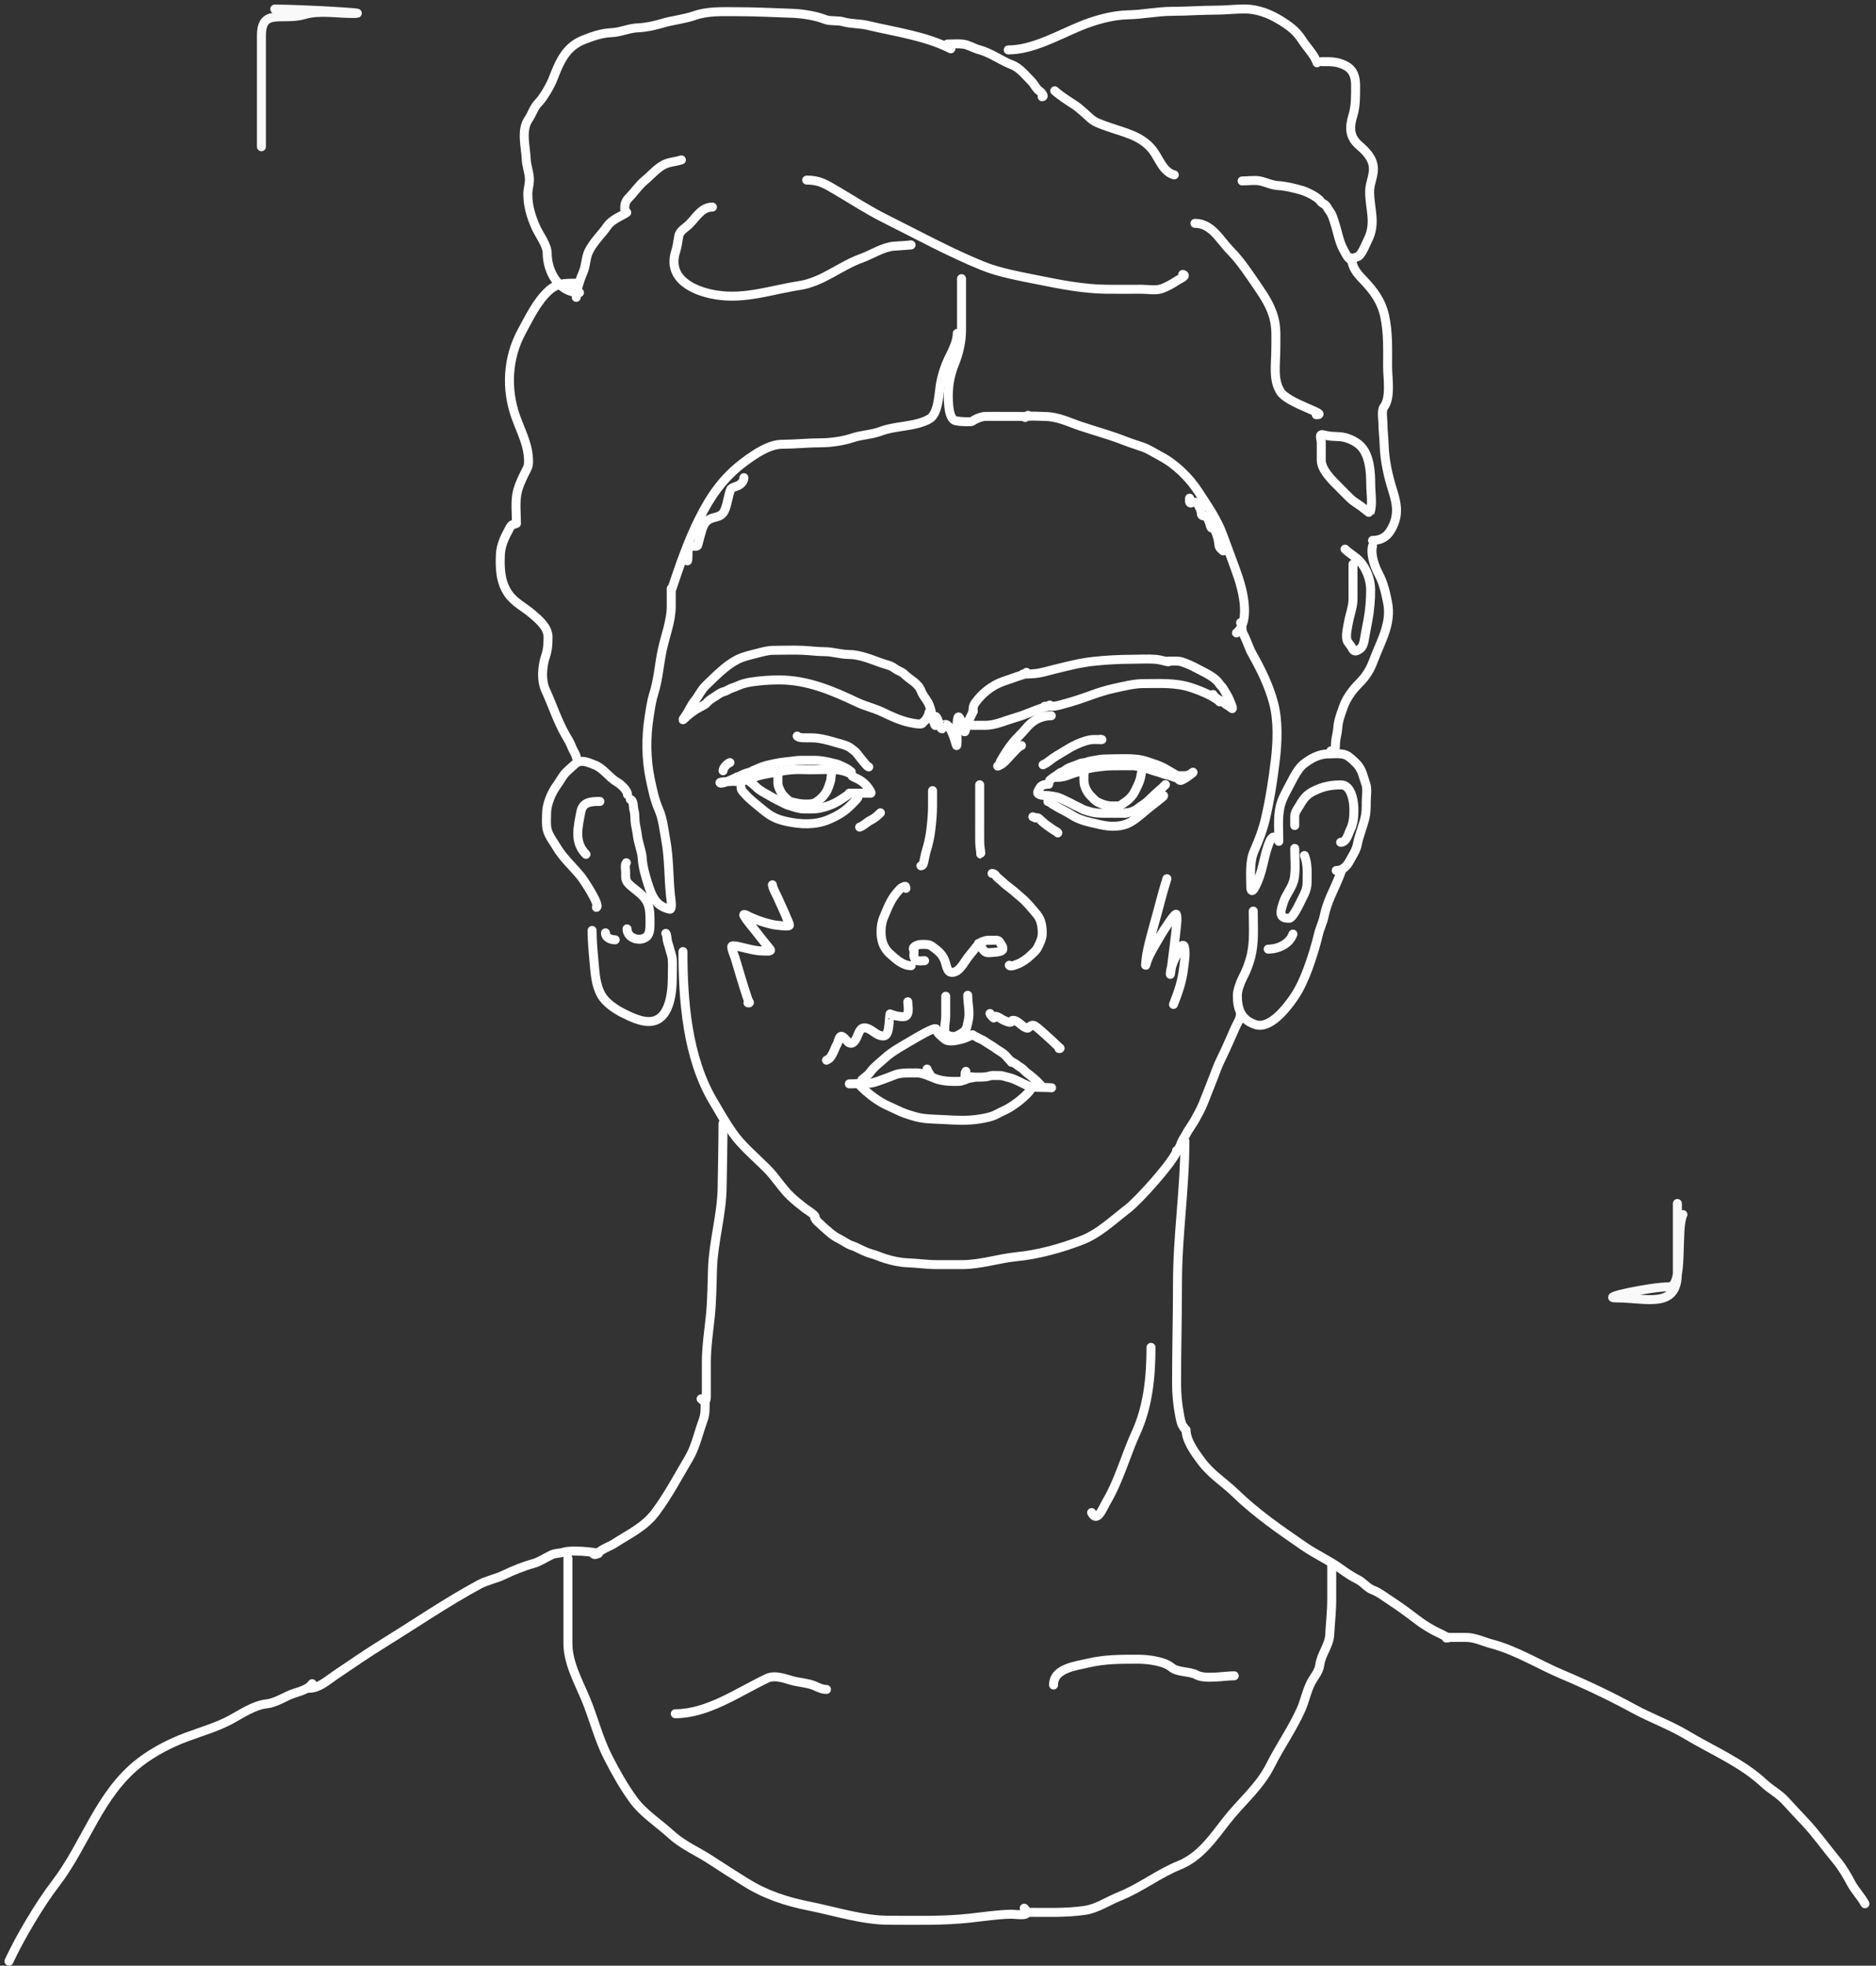 <?xml version="1.0" encoding="UTF-8"?> <svg xmlns="http://www.w3.org/2000/svg" width="209" height="219" viewBox="0 0 209 219" fill="none"><rect x="0" y="0" width="209" height="219" fill="#333333" stroke="none"/><path d="M116.834 87.367C116.466 87.367 115.987 87.442 115.814 87.832C115.701 88.085 115.425 88.332 115.767 88.508C115.985 88.62 116.327 88.628 116.566 88.628C116.826 88.628 117.087 88.688 117.345 88.716C117.751 88.762 118.13 88.914 118.492 89.095C118.753 89.225 119.018 89.345 119.28 89.475C119.512 89.591 119.738 89.744 119.98 89.836C120.162 89.905 120.357 90.021 120.529 90.116C120.802 90.266 121.092 90.322 121.388 90.414C122.114 90.64 122.839 90.609 123.593 90.609C124.202 90.609 124.811 90.609 125.42 90.609" stroke="white" stroke-linecap="round"></path><path d="M125.473 90.548C125.819 90.548 126.168 90.414 126.477 90.261C126.691 90.156 126.858 89.989 127.054 89.855C127.241 89.727 127.438 89.601 127.618 89.463C127.999 89.173 128.309 88.807 128.668 88.491C128.942 88.251 129.212 88.006 129.486 87.766C129.578 87.685 129.663 87.598 129.75 87.511C129.772 87.49 129.875 87.414 129.831 87.414" stroke="white" stroke-linecap="round"></path><path d="M116.746 89.303C116.861 89.315 117.09 89.463 117.171 89.543C117.261 89.633 117.401 89.664 117.505 89.738C117.656 89.845 117.823 89.931 117.983 90.024C118.431 90.281 118.916 90.493 119.348 90.781C120.318 91.428 121.426 91.612 122.543 91.872C123.682 92.138 124.992 92.177 126.025 91.548C126.861 91.039 127.562 90.331 128.336 89.738C128.669 89.483 129.004 89.229 129.325 88.959C129.434 88.866 129.828 88.602 129.526 88.602" stroke="white" stroke-linecap="round"></path><path d="M116.957 86.918C116.957 86.965 117.111 86.802 117.142 86.776C117.291 86.654 117.459 86.53 117.629 86.44C117.852 86.322 118.025 86.079 118.276 86.023C118.464 85.981 118.708 85.762 118.874 85.66C119.069 85.54 119.263 85.471 119.474 85.396C119.75 85.297 120.04 85.193 120.308 85.071C120.559 84.957 120.852 85.007 121.097 84.898C121.33 84.794 121.694 84.759 121.95 84.706C122.293 84.635 122.664 84.576 123.014 84.564C123.801 84.536 124.59 84.523 125.382 84.523C126.169 84.523 127.004 84.564 127.752 84.826C128.464 85.075 129.208 85.267 129.856 85.66C130.423 86.004 132.163 86.972 131.569 86.675" stroke="white" stroke-linecap="round"></path><path d="M117.586 86.608C118.028 86.608 118.408 86.568 118.835 86.425C119.2 86.304 119.574 86.136 119.946 86.043C120.262 85.964 120.586 85.88 120.89 85.761C121.476 85.532 122.154 85.473 122.772 85.396C123.509 85.304 124.249 85.313 124.992 85.313C125.264 85.313 125.536 85.313 125.807 85.313C125.956 85.313 126.105 85.313 126.254 85.313C126.427 85.313 126.587 85.372 126.76 85.379C127.114 85.394 127.465 85.557 127.807 85.638C128.125 85.712 128.423 85.861 128.737 85.936C129.01 86.002 129.319 86.11 129.582 86.209C129.909 86.333 130.26 86.369 130.582 86.501C130.802 86.591 131.049 86.663 131.276 86.733C131.353 86.757 131.747 86.896 131.468 86.84" stroke="white" stroke-linecap="round"></path><path d="M120.772 86.004C120.772 86.478 120.707 87.007 120.822 87.467C120.924 87.874 121.181 88.339 121.477 88.635C121.741 88.899 122.007 89.235 122.35 89.393C122.791 89.597 123.316 89.79 123.809 89.79C124.067 89.79 124.326 89.796 124.584 89.79C124.812 89.785 124.967 89.62 125.141 89.51C125.696 89.157 126.16 88.728 126.451 88.129C126.726 87.565 127.034 87.002 127.114 86.368C127.137 86.182 127.215 86.01 127.215 85.82C127.215 85.683 127.313 85.494 127.182 85.406" stroke="white" stroke-linecap="round"></path><path d="M103.742 79.507C103.742 79.434 103.742 79.556 103.742 79.57C103.753 79.886 103.943 80.207 104.046 80.497C104.243 81.055 104.206 80.813 104.206 80.446C104.206 80.394 104.175 79.822 104.234 79.822C104.368 79.822 104.568 80.414 104.595 80.503C104.643 80.664 104.747 81.154 104.947 81.198C104.952 81.199 105.111 80.889 105.133 80.858C105.62 80.153 106.305 82.216 106.363 82.431C106.409 82.606 106.476 82.774 106.52 82.949C106.621 83.351 106.626 82.609 106.626 82.546C106.63 81.863 106.589 81.17 106.629 80.489C106.633 80.419 106.696 79.868 106.78 79.868C106.932 79.868 107.08 80.405 107.115 80.512C107.215 80.811 107.271 81.186 107.41 81.464C107.516 81.677 107.56 81.307 107.581 81.23C107.777 80.531 108.11 79.886 108.428 79.25" stroke="white" stroke-linecap="round"></path><path d="M108.398 79.263C108.398 78.885 108.424 78.608 108.656 78.288C109.419 77.237 110.494 76.368 111.729 75.93C112.26 75.741 112.795 75.566 113.325 75.375C113.569 75.287 114.24 75.135 114.354 74.906" stroke="white" stroke-linecap="round"></path><path d="M108.238 80.808C108.741 80.808 109.243 80.808 109.746 80.808C110.577 80.808 111.315 80.553 112.092 80.284C112.895 80.006 113.692 79.812 114.479 79.481C114.982 79.269 115.504 79.09 116.017 78.902C116.306 78.796 116.698 78.715 116.951 78.547" stroke="white" stroke-linecap="round"></path><path d="M113.969 75.096C114.562 75.096 115.123 75.09 115.707 74.991C116.324 74.886 116.915 74.701 117.523 74.553C118.935 74.21 120.375 73.834 121.823 73.681C123.234 73.533 124.664 73.449 126.083 73.449C126.956 73.449 127.853 73.386 128.723 73.453C129.054 73.478 129.406 73.565 129.729 73.639C129.816 73.659 130.261 73.807 130.2 73.684" stroke="white" stroke-linecap="round"></path><path d="M116.375 78.69C116.642 78.69 116.909 78.69 117.175 78.69C117.692 78.69 118.121 78.535 118.623 78.399C119.597 78.136 120.603 77.804 121.55 77.455C122.399 77.142 123.278 76.867 124.164 76.677C125.201 76.456 126.32 76.161 127.385 76.161C129.165 76.161 130.981 76.031 132.694 76.602C133.437 76.85 134.206 77.149 134.899 77.514C135.181 77.662 135.479 77.861 135.742 78.043C135.811 78.09 136.08 78.341 135.84 78.161" stroke="white" stroke-linecap="round"></path><path d="M130.141 73.667C130.647 73.667 131.231 73.588 131.715 73.755C132.261 73.944 132.82 74.186 133.326 74.464C134.172 74.93 135.341 75.385 135.878 76.229C135.98 76.39 136.145 76.497 136.244 76.666C136.384 76.909 136.53 77.157 136.681 77.398C136.916 77.773 137.037 78.129 137.198 78.535C137.217 78.585 137.428 79.106 137.198 78.901C137.024 78.747 136.792 78.62 136.596 78.49C136.405 78.362 136.218 78.142 136.008 78.065C135.685 77.945 135.312 77.66 135.139 77.372" stroke="white" stroke-linecap="round"></path><path d="M117.118 79.742C115.952 79.742 115.002 80.274 114.283 81.168C113.852 81.704 113.327 82.151 112.89 82.681C112.327 83.363 111.861 84.121 111.429 84.888C111.385 84.967 111.332 85.332 111.224 85.338C111.159 85.342 111.092 85.356 111.19 85.317C111.349 85.256 111.508 85.213 111.644 85.106C112.182 84.684 112.566 84.145 113.048 83.664C113.254 83.457 113.518 83.156 113.798 83.062" stroke="white" stroke-linecap="round"></path><path d="M103.005 107.029C102.742 107.029 102.3 107.12 102.076 106.971C101.955 106.89 101.823 106.669 101.806 106.508C101.788 106.334 101.884 105.951 101.792 105.818C101.542 105.454 102.385 105.222 102.552 105.222C103.028 105.222 103.457 105.148 103.868 105.455C104.568 105.98 105.103 106.382 105.348 107.308C105.424 107.595 105.522 108.028 105.734 108.221C105.976 108.439 106.42 108.305 106.65 108.137C107.134 107.782 107.424 107.213 107.79 106.709C108.027 106.383 108.294 106.095 108.536 105.776C108.783 105.45 109.176 104.939 109.554 104.872C109.719 104.843 109.835 104.756 110.005 104.756C110.184 104.756 110.363 104.756 110.542 104.756C110.754 104.756 111.217 104.67 111.357 104.931C111.484 105.167 111.78 105.438 111.716 105.776C111.67 106.016 110.956 106.096 110.79 106.096C110.533 106.096 110.015 106.212 109.791 106.067C109.461 105.854 109.278 105.412 109.015 105.106" stroke="white" stroke-linecap="round"></path><path d="M101.511 107.585C100.571 107.585 99.817 106.861 99.164 106.282C98.431 105.632 98.156 104.801 98.156 103.837C98.156 103.229 98.232 102.708 98.474 102.145C98.739 101.53 98.983 100.882 99.316 100.3C99.585 99.829 99.917 99.405 100.301 99.021C100.422 98.899 100.58 98.829 100.738 98.766C100.913 98.695 100.886 98.789 100.931 98.97" stroke="white" stroke-linecap="round"></path><path d="M110.523 97.312C110.697 97.312 110.869 97.427 110.961 97.579C111.089 97.788 111.397 97.973 111.577 98.153C111.879 98.455 112.256 98.748 112.601 99.005C112.991 99.295 113.338 99.642 113.716 99.949C114.405 100.509 114.941 101.196 115.506 101.869C116.011 102.47 116.116 103.231 116.116 103.982C116.116 104.561 115.842 105.095 115.583 105.597C115.396 105.961 115.095 106.162 114.811 106.447C114.446 106.811 113.857 107.224 113.373 107.402C113.215 107.46 112.553 107.764 112.441 107.538" stroke="white" stroke-linecap="round"></path><path d="M105.36 110.989C105.36 111.739 105.36 112.488 105.36 113.238C105.36 113.647 105.253 114.058 105.253 114.478C105.253 114.887 105.201 115.063 105.531 115.292C105.819 115.491 106.332 115.539 106.638 115.386C106.937 115.237 107.152 115.117 107.413 114.904C107.742 114.635 107.745 114.196 107.851 113.8C108.101 112.862 107.81 111.823 107.81 110.883" stroke="white" stroke-linecap="round"></path><path d="M110.297 112.914C110.297 113.037 110.444 113.148 110.533 113.25C110.551 113.271 110.732 113.504 110.732 113.384C110.732 113.28 110.715 113.215 110.911 113.228C111.218 113.249 111.518 113.523 111.763 113.635C111.85 113.675 112.59 114.041 112.653 113.841C112.781 113.437 113.378 113.849 113.578 114.01C113.781 114.174 114.017 114.395 114.293 114.509C114.53 114.607 114.568 114.514 114.728 114.373C115.008 114.124 115.225 114.217 115.501 114.439C116.11 114.929 116.651 115.461 117.229 115.967C117.468 116.176 117.669 116.402 117.902 116.612C117.994 116.695 118.259 116.839 117.982 116.816" stroke="white" stroke-linecap="round"></path><path d="M101.135 111.609C101.135 112.081 101.425 113.254 100.647 113.267C100.076 113.276 99.65 113.153 99.157 112.96C99.128 112.949 99.056 114.045 99.029 114.208C98.985 114.475 98.949 115.415 98.414 115.415C97.714 115.415 97.334 114.869 96.746 114.617C95.933 114.269 95.755 114.856 95.507 115.449C95.357 115.809 95 116.551 94.462 116.077C94.335 115.965 93.857 115.287 93.626 115.49C93.43 115.664 93.388 116.098 93.259 116.319C93.02 116.726 92.908 117.186 92.651 117.584C92.469 117.867 92.399 117.975 92.078 118.116" stroke="white" stroke-linecap="round"></path><path d="M94.621 120.753C95.294 120.753 95.989 120.697 96.646 120.697C97.365 120.697 98.037 120.356 98.714 120.13C99.242 119.954 99.773 119.661 100.332 119.591C100.903 119.519 101.492 119.532 102.079 119.532C103.092 119.532 103.939 120.191 104.908 120.367C105.537 120.482 106.216 120.5 106.868 120.475C107.184 120.463 107.585 120.245 107.892 120.155C108.134 120.083 108.834 120.061 108.157 119.976" stroke="white" stroke-linecap="round"></path><path d="M108.051 120.006C108.392 120.006 108.734 120.006 109.076 120.006C109.429 120.006 109.896 119.992 110.232 119.879C110.483 119.796 110.79 119.825 111.049 119.825C111.328 119.825 111.594 119.819 111.861 119.905C112.246 120.029 112.647 120.091 113.022 120.258C113.339 120.398 113.648 120.55 113.959 120.706C114.247 120.85 114.611 121.044 114.934 121.084C115.411 121.144 115.866 121.158 116.353 121.158C116.612 121.158 117.388 121.194 117.129 121.194" stroke="white" stroke-linecap="round"></path><path d="M95.871 121C96.746 121.875 97.842 122.726 98.986 123.226C99.466 123.436 99.938 123.684 100.426 123.891C100.936 124.107 101.461 124.261 101.993 124.413C102.997 124.7 104.124 124.672 105.157 124.734C106.435 124.812 107.77 124.877 109.033 124.683C109.748 124.573 110.497 124.439 111.143 124.078C111.576 123.837 112.049 123.664 112.472 123.402C112.937 123.114 113.366 122.81 113.787 122.454C114.192 122.111 114.59 121.749 114.885 121.307" stroke="white" stroke-linecap="round"></path><path d="M96.023 120.299C96.337 120.02 96.72 119.791 96.966 119.433C97.35 118.875 97.992 118.422 98.488 117.959C99.426 117.086 100.653 116.462 101.745 115.807C101.94 115.69 104.206 114.32 104.301 114.654C104.457 115.199 104.822 115.393 105.224 115.75C105.671 116.147 106.483 115.927 106.985 115.812C107.356 115.728 107.657 115.609 108.01 115.446C108.071 115.418 108.341 115.229 108.382 115.29C108.45 115.393 108.58 115.41 108.677 115.472C109.019 115.689 109.417 115.804 109.75 116.045C110.112 116.307 110.526 116.509 110.875 116.775C111.218 117.036 111.662 117.246 111.971 117.539C112.195 117.751 112.418 118.12 112.687 118.255" stroke="white" stroke-linecap="round"></path><path d="M112.684 118.352C113.052 118.352 113.322 118.708 113.633 118.876C113.863 119 114.066 119.216 114.253 119.396C114.405 119.542 114.593 119.663 114.758 119.796C115.083 120.057 115.397 120.325 115.683 120.626C115.749 120.696 115.81 120.764 115.877 120.831C115.912 120.866 116.053 120.999 115.983 120.976" stroke="white" stroke-linecap="round"></path><path d="M94.945 88.371C95.185 88.371 95.424 88.371 95.664 88.371C96.028 88.371 96.392 88.371 96.756 88.371C96.921 88.371 97.112 88.437 97.014 88.244C96.691 87.609 96.234 87.141 95.599 86.803C95.386 86.691 95.144 86.609 94.945 86.477" stroke="white" stroke-linecap="round"></path><path d="M81.977 87.066C82.444 87.066 82.832 86.996 83.287 86.852C83.851 86.672 84.395 86.42 84.981 86.307C86.074 86.097 87.16 85.854 88.275 85.761C88.927 85.707 89.606 85.759 90.262 85.759C91.1 85.759 91.933 85.727 92.771 85.727C93.266 85.727 93.782 85.819 94.25 85.981C94.403 86.033 94.543 86.118 94.697 86.158C94.762 86.176 94.988 86.347 94.976 86.347" stroke="white" stroke-linecap="round"></path><path d="M81.945 87.028C81.945 86.614 82.602 86.368 82.911 86.227C83.093 86.144 83.306 86.096 83.499 86.04C83.684 85.988 83.848 85.858 84.028 85.794C84.359 85.676 84.668 85.504 85.005 85.394C85.445 85.251 85.918 85.15 86.371 85.053C87.084 84.902 87.811 84.86 88.528 84.758C89.079 84.679 89.644 84.709 90.201 84.709C90.621 84.709 91.053 84.686 91.468 84.758C91.858 84.825 92.279 84.865 92.656 84.986C92.92 85.071 93.204 85.085 93.457 85.206C93.685 85.316 93.922 85.406 94.146 85.525C94.306 85.61 94.492 85.703 94.625 85.826C94.685 85.882 94.762 85.942 94.832 85.982C94.91 86.027 94.897 86.015 94.814 86.015" stroke="white" stroke-linecap="round"></path><path d="M83.316 86.859C83.564 87.138 83.912 87.357 84.182 87.627C84.47 87.915 84.849 88.171 85.211 88.362C85.652 88.595 86.072 88.872 86.521 89.097C86.749 89.211 86.972 89.328 87.203 89.44C87.41 89.54 87.653 89.681 87.876 89.734C88.147 89.797 88.401 89.911 88.671 89.979C88.972 90.054 89.255 90.126 89.569 90.126C90.153 90.126 90.743 90.163 91.317 90.044C92.079 89.885 92.82 89.615 93.481 89.204C93.774 89.022 94.055 88.824 94.343 88.638C94.435 88.578 94.529 88.523 94.617 88.46C94.71 88.394 94.77 88.387 94.617 88.362" stroke="white" stroke-linecap="round"></path><path d="M86.665 86.141C86.665 86.523 86.655 86.906 86.665 87.287C86.672 87.559 86.804 87.83 86.918 88.072C87.031 88.313 87.14 88.5 87.332 88.692C87.577 88.937 87.87 89.276 88.223 89.354C88.704 89.461 89.174 89.578 89.671 89.578C90.113 89.578 90.532 89.606 90.922 89.364C91.47 89.025 91.936 88.528 92.201 87.937C92.335 87.638 92.412 87.334 92.519 87.027C92.579 86.852 92.558 86.66 92.597 86.485C92.621 86.374 92.682 85.865 92.595 85.836" stroke="white" stroke-linecap="round"></path><path d="M115.07 91C115.155 91 115.372 91.16 115.394 91.144C115.532 91.044 115.669 91.11 115.777 91.214C116.064 91.49 116.354 91.76 116.683 91.986C116.993 92.198 117.29 92.435 117.622 92.613C117.714 92.663 117.793 92.709 117.848 92.792" stroke="white" stroke-linecap="round"></path><path d="M98.084 90.555C97.724 90.915 97.437 91.162 96.967 91.397C96.54 91.61 96.223 92 95.769 92.151" stroke="white" stroke-linecap="round"></path><path d="M116.203 85.208C116.292 85.128 116.416 85.111 116.515 85.047C116.758 84.892 116.989 84.698 117.222 84.528C117.51 84.317 117.816 84.138 118.124 83.957C118.566 83.699 118.999 83.406 119.453 83.171C120.104 82.833 120.75 82.552 121.474 82.422C121.8 82.363 122.159 82.4 122.489 82.4C122.653 82.4 122.956 82.427 122.582 82.359" stroke="white" stroke-linecap="round"></path><path d="M96.785 85.445C96.627 85.425 96.267 84.952 96.167 84.827C95.935 84.537 95.691 84.255 95.475 83.954C95.313 83.73 95.014 83.542 94.801 83.368C94.434 83.068 93.82 82.923 93.374 82.798C92.629 82.589 91.876 82.346 91.101 82.249C90.644 82.192 90.191 82.199 89.73 82.199C89.454 82.199 89.016 82.211 88.812 82.008" stroke="white" stroke-linecap="round"></path><path d="M80.555 85.868C80.555 85.53 81.017 85.061 81.319 84.961" stroke="white" stroke-linecap="round"></path><path d="M82.555 87.711C82.555 88.028 82.786 88.215 82.988 88.446C83.327 88.834 83.696 89.158 84.092 89.481C84.587 89.886 85.072 90.317 85.595 90.685C86.222 91.125 86.908 91.369 87.651 91.526C89.189 91.85 90.784 91.938 92.271 91.326C93.108 90.981 93.876 90.555 94.551 89.941C94.852 89.666 95.136 89.368 95.414 89.07C95.467 89.013 95.547 88.915 95.58 88.844C95.598 88.807 95.48 88.788 95.454 88.778" stroke="white" stroke-linecap="round"></path><path d="M103.641 119.777C103.519 119.546 103.346 119.36 103.281 119.102" stroke="white" stroke-linecap="round"></path><path d="M107.469 120.305C107.553 120.294 107.514 120.01 107.514 119.945C107.514 119.733 107.484 119.539 107.604 119.359" stroke="white" stroke-linecap="round"></path><path d="M107.122 31.047C107.122 31.872 107.122 32.697 107.122 33.521C107.122 34.6 107.122 35.679 107.122 36.758C107.122 38.132 106.795 39.421 106.286 40.686C105.705 42.132 105.546 43.688 105.699 45.243C105.745 45.706 105.892 46.766 106.492 46.882C107.035 46.986 107.556 46.988 108.107 46.988C108.282 46.988 108.415 46.86 108.558 46.779C108.924 46.573 109.386 46.398 109.809 46.391C110.548 46.378 111.289 46.391 112.028 46.391C112.543 46.391 113.058 46.391 113.574 46.391C113.879 46.391 114.278 46.457 114.525 46.271" stroke="white" stroke-linecap="round"></path><path d="M114.203 46.513C114.235 46.256 116.106 46.4 116.367 46.4C117.864 46.4 119.011 47.021 120.411 47.488C122.061 48.038 123.703 48.483 125.324 49.117C125.962 49.367 126.627 49.572 127.273 49.796C128.013 50.052 128.625 50.477 129.311 50.84C130.974 51.718 132.497 53.218 133.507 54.771C134.497 56.295 135.604 57.873 136.224 59.596C136.794 61.179 137.416 62.734 137.953 64.326C138.493 65.923 139.3 69.277 137.752 70.515" stroke="white" stroke-linecap="round"></path><path d="M138.211 69.375C138.42 69.401 138.326 70.286 138.437 70.482C138.872 71.249 139.106 72.144 139.544 72.922C140.522 74.66 141.382 76.416 141.89 78.338C142.409 80.296 142.321 82.668 142.085 84.659C141.828 86.834 141.476 89.088 140.978 91.219C140.703 92.4 140.234 93.656 139.739 94.754C139.19 95.976 139.343 97.483 139.343 98.786C139.343 99.277 139.503 99.406 139.771 98.924C140.213 98.129 140.503 97.194 140.708 96.308C140.864 95.633 141.033 94.878 141.268 94.232C141.376 93.935 141.546 93.408 141.834 93.264" stroke="white" stroke-linecap="round"></path><path d="M106.645 37.141C106.645 38.121 106.064 39.149 105.647 40.029C105.208 40.956 104.873 42.069 104.729 43.078C104.573 44.164 104.496 46.144 103.516 46.688C101.93 47.569 99.825 47.402 98.105 48.052C97.088 48.436 95.996 48.443 95.003 48.774C93.889 49.145 92.537 49.335 91.366 49.335C89.944 49.335 88.499 49.496 87.15 49.496C85.682 49.496 84.122 50.578 82.978 51.421C80.615 53.162 79.19 55.218 77.888 57.822C76.674 60.25 75.728 62.983 74.875 65.541" stroke="white" stroke-linecap="round"></path><path d="M74.782 65.578C74.782 66.225 74.782 66.872 74.782 67.519C74.782 69.193 74.127 70.784 73.78 72.404C73.438 74.002 73.336 75.705 72.84 77.263C72.568 78.121 72.448 79.049 72.308 79.934C71.958 82.171 71.978 84.58 72.445 86.797C72.683 87.93 72.917 89.098 73.384 90.167C73.856 91.245 73.959 92.431 74.169 93.567C74.547 95.608 74.484 97.711 74.695 99.769C74.706 99.872 74.962 101.373 74.615 101.296C73.034 100.945 72.616 99.83 72.16 98.396C71.897 97.57 71.603 96.551 71.554 95.676C71.506 94.803 71.101 93.926 71.004 93.054C70.954 92.608 70.844 92.179 70.775 91.731C70.707 91.289 70.768 90.727 70.639 90.309C70.528 89.949 70.623 89.195 70.219 89.06" stroke="white" stroke-linecap="round"></path><path d="M69.91 88.532C69.91 88.06 69.174 87.387 68.783 87.163C67.861 86.637 67.22 85.582 66.224 85.213C65.525 84.954 64.712 84.51 64.033 85.151C63.714 85.452 63.378 85.725 63.066 86.036C62.651 86.452 62.438 86.956 62.092 87.418C61.462 88.257 60.893 89.563 60.893 90.634C60.893 91.24 60.817 91.897 60.978 92.486C61.16 93.153 61.641 93.75 61.989 94.338C62.755 95.635 63.862 96.569 64.784 97.737C65.051 98.075 66.902 100.864 66.448 101.091" stroke="white" stroke-linecap="round"></path><path d="M65.965 103.664C65.965 104.87 66.078 106.044 66.189 107.242C66.303 108.483 66.362 109.718 66.976 110.834C67.456 111.707 68.556 112.447 69.427 112.882C70.229 113.284 71.266 113.778 72.182 113.808C74.596 113.889 74.901 110.654 74.901 108.857C74.901 108.205 74.94 107.54 74.897 106.889C74.867 106.444 74.674 106.032 74.579 105.605C74.512 105.302 74.377 105.015 74.333 104.711C74.303 104.498 74.294 104.163 74.177 103.986" stroke="white" stroke-linecap="round"></path><path d="M64.197 84.338C64.159 83.999 63.834 83.597 63.718 83.269C63.544 82.775 63.248 82.312 62.989 81.86C62.089 80.284 61.557 78.566 60.797 76.931C60.272 75.799 60.398 74.247 60.78 73.102C61.023 72.373 61.057 71.741 61.057 70.973C61.057 69.897 60.047 69.043 59.295 68.406C58.387 67.638 57.315 67.129 56.62 66.125C55.724 64.83 55.681 63.258 55.748 61.746C55.79 60.799 56.219 59.85 56.674 59.031C56.81 58.785 56.944 58.414 57.273 58.414" stroke="white" stroke-linecap="round"></path><path d="M57.534 58.322C57.534 57.302 57.41 56.166 57.562 55.157C57.679 54.376 58.07 53.499 58.421 52.797C58.682 52.274 58.885 52.025 58.885 51.419C58.885 49.594 58.076 48.156 57.473 46.48C56.34 43.332 56.536 39.848 58.135 36.916C58.969 35.386 59.799 33.625 61.095 32.421C62.051 31.533 62.928 31.555 64.165 31.555" stroke="white" stroke-linecap="round"></path><path d="M64.558 32.601C62.231 32.601 60.96 30.252 60.96 28.194C60.96 27.298 60.058 26.14 59.701 25.336C59.183 24.169 58.801 22.964 58.801 21.628C58.801 21.102 58.964 20.589 58.981 20.149C59.015 19.317 58.654 18.547 58.622 17.71C58.569 16.333 58.019 14.523 58.891 13.263C59.283 12.697 59.474 11.961 59.971 11.464C60.512 10.924 61.3 9.575 61.58 8.856C62.316 6.962 62.991 5.255 64.958 4.459C65.936 4.063 67.048 3.677 68.116 3.639C69.128 3.603 70.072 3.133 71.074 3.1C71.947 3.07 72.938 2.85 73.772 2.6C74.933 2.252 76.233 2.135 77.36 1.74C78.829 1.226 80.382 1.301 81.917 1.301C84.06 1.301 86.162 1.405 88.263 1.481C89.374 1.52 90.864 1.745 91.901 2.16C92.486 2.394 93.303 2.244 93.92 2.42C94.807 2.673 95.77 2.614 96.678 2.83C99.875 3.591 103.026 3.985 105.932 5.438" stroke="white" stroke-linecap="round"></path><path d="M105.547 4.911C106.114 4.911 106.737 4.843 107.299 4.918C107.929 5.002 108.455 5.372 109.065 5.533C110.381 5.882 111.5 6.749 112.743 7.227C113.624 7.566 114.285 8.436 114.929 9.081C115.192 9.344 115.488 9.955 115.783 10.123C115.964 10.226 116.441 10.775 116.102 10.775" stroke="white" stroke-linecap="round"></path><path d="M112.324 5.561C115.026 5.561 117.809 3.959 120.302 2.926C121.93 2.251 123.903 1.686 125.674 1.652C127.32 1.619 128.955 1.261 130.625 1.261C132.269 1.261 133.885 1.13 135.519 1.13C136.577 1.13 137.597 1 138.647 1C140.082 1 141.458 1.532 142.657 2.274C143.624 2.873 144.422 3.449 145.032 4.417C145.559 5.255 146.415 6.062 146.726 6.994" stroke="white" stroke-linecap="round"></path><path d="M147.244 6.868C148.294 6.868 149.037 6.836 149.98 7.36C150.828 7.831 151.023 8.673 151.023 9.546C151.023 10.608 151.047 11.813 150.733 12.833C150.301 14.238 150.327 15.268 151.472 16.25C152.126 16.811 152.809 17.509 152.97 18.393C153.161 19.444 152.586 20.331 152.586 21.332C152.586 23.296 153.363 24.889 152.355 26.805C152.145 27.203 151.653 28.567 151.153 28.629C150.905 28.66 150.608 29.112 150.313 28.817C150.019 28.523 149.855 28.143 149.655 27.782C149.191 26.947 149.009 25.788 148.706 24.879C148.537 24.372 148.43 23.908 148.098 23.482C147.917 23.249 147.832 22.965 147.577 22.78C147.447 22.686 147.192 22.57 147.114 22.432C146.851 21.972 145.568 21.356 145.029 21.201C144.226 20.972 143.258 20.727 142.422 20.68C141.703 20.64 141.069 20.314 140.403 20.166C139.792 20.031 139.009 20.159 138.383 20.159" stroke="white" stroke-linecap="round"></path><path d="M64.199 33.128C64.199 32.305 64.669 31.021 64.983 30.275C65.284 29.56 65.25 28.727 65.584 28.023C66.077 26.982 67.011 26.13 67.653 25.203C68.188 24.43 69.138 24.133 69.822 23.677C69.837 23.666 69.714 23.546 69.68 23.518C69.558 23.421 69.605 23.209 69.605 23.068C69.605 22.66 69.767 22.321 70.064 22.025C70.644 21.445 71.162 20.654 71.79 20.14C72.453 19.598 73.201 18.726 73.959 18.346C74.596 18.028 75.252 18.032 75.911 17.812" stroke="white" stroke-linecap="round"></path><path d="M79.368 23.07C78.169 23.07 77.587 24.185 76.782 24.989C76.397 25.374 75.73 25.701 75.623 26.29C75.523 26.84 75.454 27.454 75.281 27.992C74.29 31.073 77.273 32.462 79.819 32.864C83.034 33.371 85.943 32.289 89.061 31.812C91.628 31.42 93.595 29.627 95.968 28.776C97.101 28.37 98.376 27.519 99.605 27.425C100.217 27.378 102.054 27.275 101.441 27.275" stroke="white" stroke-linecap="round"></path><path d="M89.875 20.062C91.308 20.062 91.998 20.527 93.237 21.255C95.012 22.3 96.722 23.419 98.567 24.342C102.151 26.134 105.697 28.078 109.412 29.597C111.356 30.393 113.68 30.788 115.735 31.207C118.175 31.705 120.699 32.189 123.192 32.225C124.523 32.244 125.856 32.225 127.188 32.225C127.831 32.225 128.71 32.383 129.332 32.191C129.953 32 130.625 31.597 131.167 31.249C131.492 31.04 132.302 30.707 131.768 30.573" stroke="white" stroke-linecap="round"></path><path d="M133.125 24.883C134.998 24.883 135.869 26.704 137.079 27.936C138.233 29.11 139.184 30.577 140.115 31.932C140.87 33.029 141.547 34.075 141.909 35.377C142.235 36.549 142.134 37.748 142.134 38.964C142.134 40.546 141.796 42.308 142.66 43.652C143.512 44.977 148.215 46.205 146.639 46.205" stroke="white" stroke-linecap="round"></path><path d="M147.197 49.245C147.197 49.919 147.197 50.593 147.197 51.267C147.197 52.414 148.565 53.663 149.318 54.416C149.71 54.808 150.066 55.192 150.466 55.565C150.9 55.968 151.425 56.224 151.877 56.603C151.918 56.638 152.597 57.173 152.604 57.156C152.96 56.265 152.708 54.898 152.708 53.963C152.708 52.607 152.6 50.711 151.571 49.682C151.018 49.13 150.035 48.697 149.263 48.654C148.631 48.619 148.109 48.627 147.536 48.463C146.84 48.264 147.197 48.825 147.197 49.343" stroke="white" stroke-linecap="round"></path><path d="M150.733 62.853C150.733 63.645 150.733 64.438 150.733 65.231C150.733 65.757 150.744 66.285 150.733 66.811C150.716 67.663 150.393 68.442 150.241 69.271C150.136 69.845 149.924 70.699 150.05 71.266C150.122 71.589 150.489 71.891 150.629 72.196C150.857 72.689 151.145 72.575 151.57 72.245C151.833 72.04 151.941 71.604 151.991 71.294C152.106 70.582 152.249 69.879 152.384 69.172C152.604 68.026 152.701 66.874 152.701 65.706C152.701 64.585 152.216 63.274 151.422 62.459C150.957 61.981 150.329 61.661 149.848 61.18" stroke="white" stroke-linecap="round"></path><path d="M142.467 93.735C142.467 92.446 142.337 91.103 142.62 89.843C142.831 88.906 143.461 87.91 143.894 87.044C144.187 86.458 144.699 85.542 145.223 85.13C146.038 84.49 146.953 83.993 148.022 83.993C148.64 83.993 149.34 83.889 149.924 84.113C150.301 84.258 150.733 84.698 151.029 84.977C151.756 85.664 151.837 86.435 152.16 87.339C152.36 87.898 152.209 88.713 152.209 89.301C152.209 89.952 152.214 90.545 152.056 91.177C151.806 92.178 151.397 93.124 151.204 94.129C151.082 94.758 150.657 95.353 150.362 95.911C150.032 96.534 149.569 96.983 148.864 96.983" stroke="white" stroke-linecap="round"></path><path d="M139.619 101.503C139.619 103.238 139.778 105.014 139.324 106.697C139.12 107.452 138.847 108.159 138.482 108.856C138.214 109.367 137.848 110.311 137.848 110.901C137.848 112.471 138.296 113.627 139.86 114.148C141.507 114.698 143.359 112.266 144.146 111.125C144.795 110.184 145.308 109.031 145.698 107.976C146.167 106.711 146.593 105.333 146.901 104.024C147.056 103.365 147.387 102.749 147.513 102.094C147.652 101.371 147.939 100.563 148.23 99.885C148.64 98.927 149.13 97.965 149.46 96.977" stroke="white" stroke-linecap="round"></path><path d="M144.242 94.523C144.242 95.615 144.366 96.752 144.193 97.826C144.026 98.858 143.285 99.57 142.984 100.526C142.717 101.377 142.311 102.372 143.651 102.298C143.983 102.279 144.616 101.028 144.739 100.761C145.106 99.966 145.619 99.259 145.619 98.339C145.619 97.277 145.716 96.291 145.324 95.311" stroke="white" stroke-linecap="round"></path><path d="M144.242 91.972C144.242 91.619 144.234 91.264 144.242 90.911C144.253 90.46 144.613 90.039 144.827 89.665C145.216 88.985 145.599 88.511 146.309 88.156C147.353 87.634 148.234 87.445 149.408 87.445C150.556 87.445 150.835 89.297 150.835 90.151C150.835 90.933 150.799 91.694 150.442 92.409C150.2 92.892 150.03 93.842 149.359 93.842" stroke="white" stroke-linecap="round"></path><path d="M141.285 105.743C142.375 105.743 143.671 105.179 144.041 104.07" stroke="white" stroke-linecap="round"></path><path d="M132.529 55.5C132.529 55.682 132.432 56.162 132.758 56.017C132.965 55.925 133.28 55.89 133.407 56.115C133.563 56.393 133.827 56.818 133.827 57.141C133.827 57.446 133.958 57.471 134.208 57.484C134.553 57.504 134.627 58.003 134.743 58.248C134.81 58.391 134.848 58.789 135.005 58.841C135.255 58.925 135.293 58.938 135.4 59.176C135.621 59.669 135.753 60.214 135.807 60.754C135.837 61.055 136.064 61.172 136.269 61.377" stroke="white" stroke-linecap="round"></path><path d="M76.586 62.484C76.651 62.541 76.654 61.539 76.654 61.334C76.654 60.831 76.776 60.861 77.228 60.861C77.422 60.861 77.691 60.926 77.751 60.696C77.887 60.164 78.017 59.636 78.179 59.11C78.408 58.363 78.675 57.909 79.442 57.697C80.125 57.509 80.524 57.455 80.805 56.675C81.055 55.985 81.137 55.237 81.388 54.549C81.475 54.309 82.034 54.199 82.237 54.098C82.57 53.931 82.876 53.603 82.876 53.219" stroke="white" stroke-linecap="round"></path><path d="M117.504 10.117C118.141 10.683 118.939 11.188 119.654 11.653C120.31 12.079 120.913 12.686 121.498 13.202C122.03 13.671 122.78 13.888 123.435 14.123C125.243 14.774 127.116 15.097 128.388 16.688C129.114 17.595 129.55 19.166 130.821 19.484" stroke="white" stroke-linecap="round"></path><path d="M66.832 89.289C65.948 89.289 64.934 89.299 64.721 90.409C64.39 92.131 63.924 93.825 65.281 95.182" stroke="white" stroke-linecap="round"></path><path d="M69.78 96.117C69.577 96.345 69.702 96.919 69.702 97.203C69.702 97.744 69.647 98.078 70.051 98.482C70.792 99.223 71.746 99.649 72.166 100.675C72.424 101.304 72.416 102.101 72.416 102.768C72.416 103.238 72.439 104.029 72.024 104.367C71.267 104.982 69.857 104.522 69.857 103.484" stroke="white" stroke-linecap="round"></path><path d="M67.453 103.93C67.453 104.476 68.046 104.705 68.539 104.705" stroke="white" stroke-linecap="round"></path><path d="M76.086 106.016C76.086 111.509 76.573 117.776 79.414 122.622C80.127 123.839 80.802 125.018 81.599 126.169C82.612 127.632 84.17 128.924 85.431 130.186C86.39 131.144 87.092 132.338 88.07 133.279C88.566 133.755 89.151 134.22 89.701 134.64C89.926 134.813 91.091 135.5 90.76 135.665" stroke="white" stroke-linecap="round"></path><path d="M138.188 113.008C138.188 113.529 137.821 114.02 137.619 114.481C137.251 115.319 136.887 116.158 136.506 116.99C136.178 117.706 135.802 118.405 135.528 119.144C135.061 120.4 134.554 121.632 134.071 122.873C133.822 123.514 133.482 124.113 133.151 124.716C132.899 125.175 132.593 125.579 132.324 126.024C132.189 126.247 132.084 126.491 131.936 126.705C131.792 126.912 131.613 127.256 131.538 127.5C131.477 127.698 131.339 127.9 131.245 128.087C131.197 128.185 131.129 128.446 131.078 128.19" stroke="white" stroke-linecap="round"></path><path d="M90.902 135.913C91.059 135.947 91.046 136.127 91.141 136.182C91.328 136.288 91.512 136.516 91.68 136.66C92.241 137.141 92.733 137.639 93.399 137.972C93.77 138.158 94.127 138.393 94.49 138.596C94.781 138.759 95.113 138.825 95.409 138.973C95.899 139.218 96.534 139.539 97.061 139.68C97.579 139.818 98.095 140.053 98.609 140.218C99.395 140.47 100.3 140.658 101.127 140.689C102.196 140.728 103.26 140.891 104.334 140.891C105.278 140.891 106.223 140.891 107.167 140.891C109.242 140.891 111.192 140.217 113.24 140.012C115.683 139.768 118.183 139.075 120.468 138.2C122.455 137.439 123.955 135.953 125.614 134.687C126.815 133.77 130.49 129.694 131.088 128.297" stroke="white" stroke-linecap="round"></path><path d="M109.145 87.43C109.145 88.766 109.145 90.102 109.145 91.439C109.145 92.208 109.135 92.978 109.145 93.748C109.15 94.133 109.201 94.52 109.251 94.902C109.257 94.95 109.274 95.156 109.259 95.156" stroke="white" stroke-linecap="round"></path><path d="M103.892 88.086C103.892 88.653 103.892 89.219 103.892 89.786C103.892 90.685 103.809 91.551 103.701 92.442C103.608 93.214 103.445 94.005 103.207 94.746C103.074 95.157 103.014 95.592 102.921 96.013C102.884 96.184 102.818 96.459 102.598 96.459" stroke="white" stroke-linecap="round"></path><path d="M130.934 86.422C131.186 86.422 131.438 86.422 131.69 86.422C131.87 86.422 132.06 86.444 132.232 86.394C132.424 86.338 132.602 86.269 132.762 86.146C132.78 86.133 132.95 85.968 132.909 86.058C132.876 86.134 132.726 86.215 132.663 86.261C132.56 86.338 132.462 86.422 132.358 86.498C132.195 86.616 132.016 86.715 131.844 86.818C131.707 86.9 131.501 87.026 131.363 86.888" stroke="white" stroke-linecap="round"></path><path d="M82.118 86.555C82.147 86.588 80.931 87.112 80.891 87.124C80.786 87.155 80.335 87.314 80.23 87.229C80.13 87.147 80.387 87.136 80.401 87.132C80.569 87.085 80.79 87.088 80.963 87.088C81.143 87.088 81.32 87.058 81.498 87.058C81.731 87.058 81.947 87.028 82.177 87.028" stroke="white" stroke-linecap="round"></path><path d="M103.806 79.894C103.806 79.354 103.709 79.071 103.537 78.59C103.326 77.999 102.822 77.553 102.617 76.978C102.309 76.117 101.36 75.726 100.754 75.12C100.464 74.83 100.018 74.727 99.701 74.481C99.247 74.127 98.729 74.058 98.205 73.871C97.04 73.455 95.758 72.912 94.522 72.912C93.647 72.912 92.772 72.605 91.896 72.605C91.096 72.605 90.259 72.488 89.458 72.452C88.375 72.402 87.277 72.452 86.193 72.452C85.548 72.452 84.831 72.657 84.207 72.818C83.488 73.003 82.753 73.161 82.092 73.509C80.782 74.198 79.724 75.332 78.64 76.365C78.096 76.883 77.872 77.49 77.412 78.053C77.032 78.517 76.813 79.028 76.508 79.536C76.414 79.693 75.796 80.512 76.261 80.047C76.735 79.573 77.35 79.118 77.949 78.803C78.178 78.682 78.554 78.524 78.716 78.321C78.849 78.155 79.215 77.869 79.407 77.763C79.812 77.537 80.212 77.153 80.673 77.051C80.945 76.99 81.194 76.781 81.462 76.689C81.713 76.601 81.963 76.512 82.203 76.403C82.671 76.19 83.162 76.063 83.665 75.985C84.699 75.826 85.764 75.751 86.811 75.751C89.934 75.751 92.704 76.927 95.485 78.244C96.411 78.683 97.434 78.907 98.358 79.357C99.252 79.792 100.333 80.281 101.299 80.491C101.714 80.581 102.117 80.661 102.54 80.661C102.795 80.661 102.778 80.486 102.962 80.371C103.18 80.235 103.567 79.46 103.499 79.357" stroke="white" stroke-linecap="round"></path><path d="M132.006 127.133C132.006 132.421 131.181 137.635 131.181 142.928C131.181 146.648 131.078 150.352 131.078 154.072C131.078 155.288 131.182 156.431 131.41 157.623C131.485 158.015 131.552 158.479 131.748 158.831C131.795 158.916 131.994 159.089 131.903 159.089" stroke="white" stroke-linecap="round"></path><path d="M80.548 125.164C80.548 127.545 80.484 129.921 80.451 132.297C80.408 135.327 79.489 138.28 79.381 141.298C79.317 143.107 79.32 144.941 79.126 146.742C78.945 148.418 78.692 150.105 78.692 151.791C78.692 153.027 78.692 154.263 78.692 155.499C78.692 156.078 78.61 156.35 78.106 155.846" stroke="white" stroke-linecap="round"></path><path d="M78.558 156.273C78.558 156.914 78.576 157.584 78.348 158.193C77.833 159.565 77.509 161.175 76.761 162.437C75.564 164.458 74.433 166.613 73.021 168.496C71.8 170.124 70.082 170.905 68.42 171.973C67.912 172.3 67.263 172.493 66.804 172.869C66.519 173.102 66.253 173.377 66.019 173.027" stroke="white" stroke-linecap="round"></path><path d="M1 218.5C2.185 215.915 4.437 212.124 6.155 209.891C9.551 205.476 11.015 199.891 15.557 196.358C17.092 195.165 18.988 194.189 20.809 193.514C22.416 192.919 24.187 192.408 25.718 191.584C26.915 190.939 28.328 189.96 29.734 189.82C30.495 189.744 31.47 189.214 32.163 188.886C32.976 188.5 34.257 188.359 34.778 187.578" stroke="white" stroke-linecap="round"></path><path d="M34.484 188.086C35.539 188.086 36.527 187.18 37.374 186.609C39.168 185.402 40.948 184.167 42.793 183.028C46.316 180.855 49.752 178.493 53.396 176.525C54.257 176.061 55.238 175.895 56.113 175.473C57.139 174.979 58.301 174.504 59.396 174.201C60.089 174.009 60.759 173.557 61.406 173.243C61.866 173.019 62.328 173.07 62.788 172.929C63.951 172.571 67.648 173.101 66.433 173.101" stroke="white" stroke-linecap="round"></path><path d="M132.133 159.297C132.133 160.525 133.177 161.911 133.892 162.866C134.954 164.281 136.41 165.171 137.647 166.372C139.963 168.62 142.64 170.464 145.286 172.283C146.624 173.202 148.164 173.892 149.468 174.848C149.989 175.23 150.68 175.695 151.259 175.969C151.859 176.254 152.305 176.91 152.938 177.14C153.603 177.382 154.286 177.928 154.883 178.311C155.91 178.972 156.865 179.686 157.839 180.43C158.563 180.984 159.456 181.544 160.292 181.93C160.547 182.047 160.77 182.172 161.017 182.295C161.27 182.422 161.598 182.493 161.129 182.493" stroke="white" stroke-linecap="round"></path><path d="M161.363 182.422C162.009 182.422 162.655 182.422 163.301 182.422C164.35 182.422 165.201 182.887 166.199 183.151C168.963 183.883 171.447 185.464 174.066 186.566C176.769 187.705 179.461 188.985 182.009 190.375C183.925 191.42 186.055 192.183 187.919 193.301C190.777 195.016 194.058 196.382 196.534 198.693C197.299 199.407 198.19 199.848 198.914 200.641C199.631 201.426 200.351 202.198 201.082 202.972C202.351 204.316 203.446 205.885 204.632 207.308C205.242 208.041 205.778 208.959 206.224 209.803C206.654 210.615 207.319 211.276 207.769 212.096" stroke="white" stroke-linecap="round"></path><path d="M63.27 173.625C63.27 176.773 63.27 179.92 63.27 183.068C63.27 185.268 64.404 187.261 65.235 189.251C66.145 191.428 66.675 193.706 67.748 195.795C68.603 197.459 69.451 198.979 70.548 200.498C71.647 202.02 73.444 203.166 74.828 204.43C76.113 205.604 77.728 206.265 79.169 207.217C80.444 208.058 81.744 208.873 83.026 209.68C85.275 211.096 87.579 211.847 90.18 212.367C93.044 212.94 96.113 213.935 99.026 213.935C102.035 213.935 105.077 214.03 108.058 213.698C109.52 213.536 111.061 213.304 112.537 213.263C113.253 213.243 115.151 213.638 114.105 212.591" stroke="white" stroke-linecap="round"></path><path d="M114.324 213.051C116.516 213.051 118.733 213.149 120.906 212.827C122.188 212.637 123.52 211.754 124.725 211.272C127.071 210.334 129.073 208.74 131.394 207.801C133.723 206.858 135.147 204.754 136.619 202.862C138.217 200.807 140.333 199.078 141.521 196.703C142.579 194.587 143.984 192.616 144.955 190.433C145.366 189.506 145.56 188.451 146.025 187.521C146.37 186.83 146.936 186.261 147.032 185.493C147.177 184.334 148.08 183.283 148.14 182.147C148.209 180.835 148.364 179.561 148.364 178.24C148.364 176.482 148.364 175.946 148.364 174.188" stroke="white" stroke-linecap="round"></path><path d="M130.002 97.898C129.593 99.189 129.255 100.508 128.903 101.815C128.505 103.29 128.045 104.786 127.76 106.292C127.703 106.59 127.684 106.901 127.649 107.203C127.645 107.238 127.578 107.808 127.686 107.409C127.897 106.625 128.281 105.986 128.682 105.281C129.126 104.499 129.572 103.732 130.087 102.995C130.18 102.862 130.994 101.612 131.064 101.892C131.182 102.363 131.095 102.86 131.049 103.334C130.929 104.572 130.746 105.799 130.603 107.033C130.547 107.517 130.477 107.995 130.4 108.475C130.348 108.802 130.395 108.177 130.415 108.099C130.571 107.473 130.806 106.912 131.093 106.336C131.237 106.049 131.375 105.649 131.61 105.414C131.77 105.254 131.908 105.298 131.956 105.514C132.124 106.255 131.945 107.158 131.861 107.892C131.698 109.312 131.259 110.587 130.732 111.905" stroke="white" stroke-linecap="round"></path><path d="M86.052 98.578C86.12 99.075 86.463 99.579 86.658 100.034C86.989 100.811 87.379 101.57 87.682 102.359C87.757 102.555 87.948 102.88 87.94 103.093C87.933 103.279 86.339 103.056 86.212 103.031C85.211 102.831 84.057 102.43 83.135 101.949C83.023 101.89 82.753 101.795 82.899 102.042C83.21 102.569 83.661 103.076 84.039 103.556C84.625 104.3 85.203 105.046 85.803 105.778C86.023 106.048 85.194 105.952 85.037 105.952C84.039 105.952 83.036 105.603 82.062 105.409C81.914 105.379 81.719 105.37 81.568 105.395C81.363 105.43 81.875 106.661 81.897 106.736C82.359 108.284 82.81 109.835 83.327 111.367C83.403 111.591 83.653 111.788 83.327 111.723" stroke="white" stroke-linecap="round"></path><path d="M150.59 28.734C150.59 29.782 151.164 30.434 151.88 31.185C153.033 32.396 153.898 33.541 154.266 35.234C154.668 37.083 154.589 39 154.589 40.881C154.589 42.051 154.978 44.339 154.173 45.346C153.878 45.714 154.073 46.772 154.073 47.224C154.073 47.993 154.181 48.757 154.202 49.502C154.25 51.258 154.63 52.99 155.162 54.662C155.685 56.304 155.836 57.574 154.925 59.091C154.463 59.863 153.775 60.209 152.912 60.209" stroke="white" stroke-linecap="round"></path><path d="M152.909 60.828C152.674 61.8 153.142 63.116 153.612 63.989C154.129 64.95 154.375 66.068 154.586 67.127C155.059 69.49 153.809 71.469 153.01 73.627C152.64 74.626 152.159 75.381 151.426 76.114C150.724 76.816 150.03 77.738 149.685 78.687C149.412 79.436 149.084 80.318 149.04 81.08C149.007 81.633 148.824 82.178 148.789 82.743C148.765 83.13 148.819 84.029 148.266 83.66" stroke="white" stroke-linecap="round"></path><path d="M117.371 187.727C117.371 185.844 119.867 185.607 121.331 185.262C123.107 184.845 124.891 184.852 126.752 184.852C127.825 184.852 129.651 185.044 130.529 185.776C131.202 186.337 132.542 186.182 133.291 186.598C134.236 187.123 136.416 186.7 137.502 186.7" stroke="white" stroke-linecap="round"></path><path d="M92.075 188.221C91.564 188.221 91.171 187.992 90.722 187.803C90.071 187.529 89.236 187.465 88.541 187.31C87.63 187.108 86.426 186.526 85.458 186.984C82.258 188.5 78.855 190.928 75.231 190.928" stroke="white" stroke-linecap="round"></path><path d="M128.228 150.109C128.228 153.312 127.915 156.653 126.566 159.6C125.42 162.105 124.684 164.916 123.275 167.301C122.88 167.969 122.233 169.754 121.613 168.515" stroke="white" stroke-linecap="round"></path><path d="M29.125 3.981C29.125 7.845 29.125 19.436 29.125 15.572C29.125 11.709 29.125 7.845 29.125 3.981ZM29.125 3.981C29.125 0.858 31.412 2.372 33.971 1.614C35.541 1.148 37.593 1.503 39.229 1.503C42.106 1.503 33.489 1.008 30.612 1.008" stroke="#F9F9F9" stroke-linecap="round"></path><path d="M186.872 134.078C186.872 136.657 186.872 139.237 186.872 141.816C186.872 145.888 183.437 144.601 180.062 144.601C178.059 144.601 183.94 143.363 185.943 143.363C187.652 143.363 186.691 136.916 187.491 135.316" stroke="#F9F9F9" stroke-linecap="round"></path></svg> 